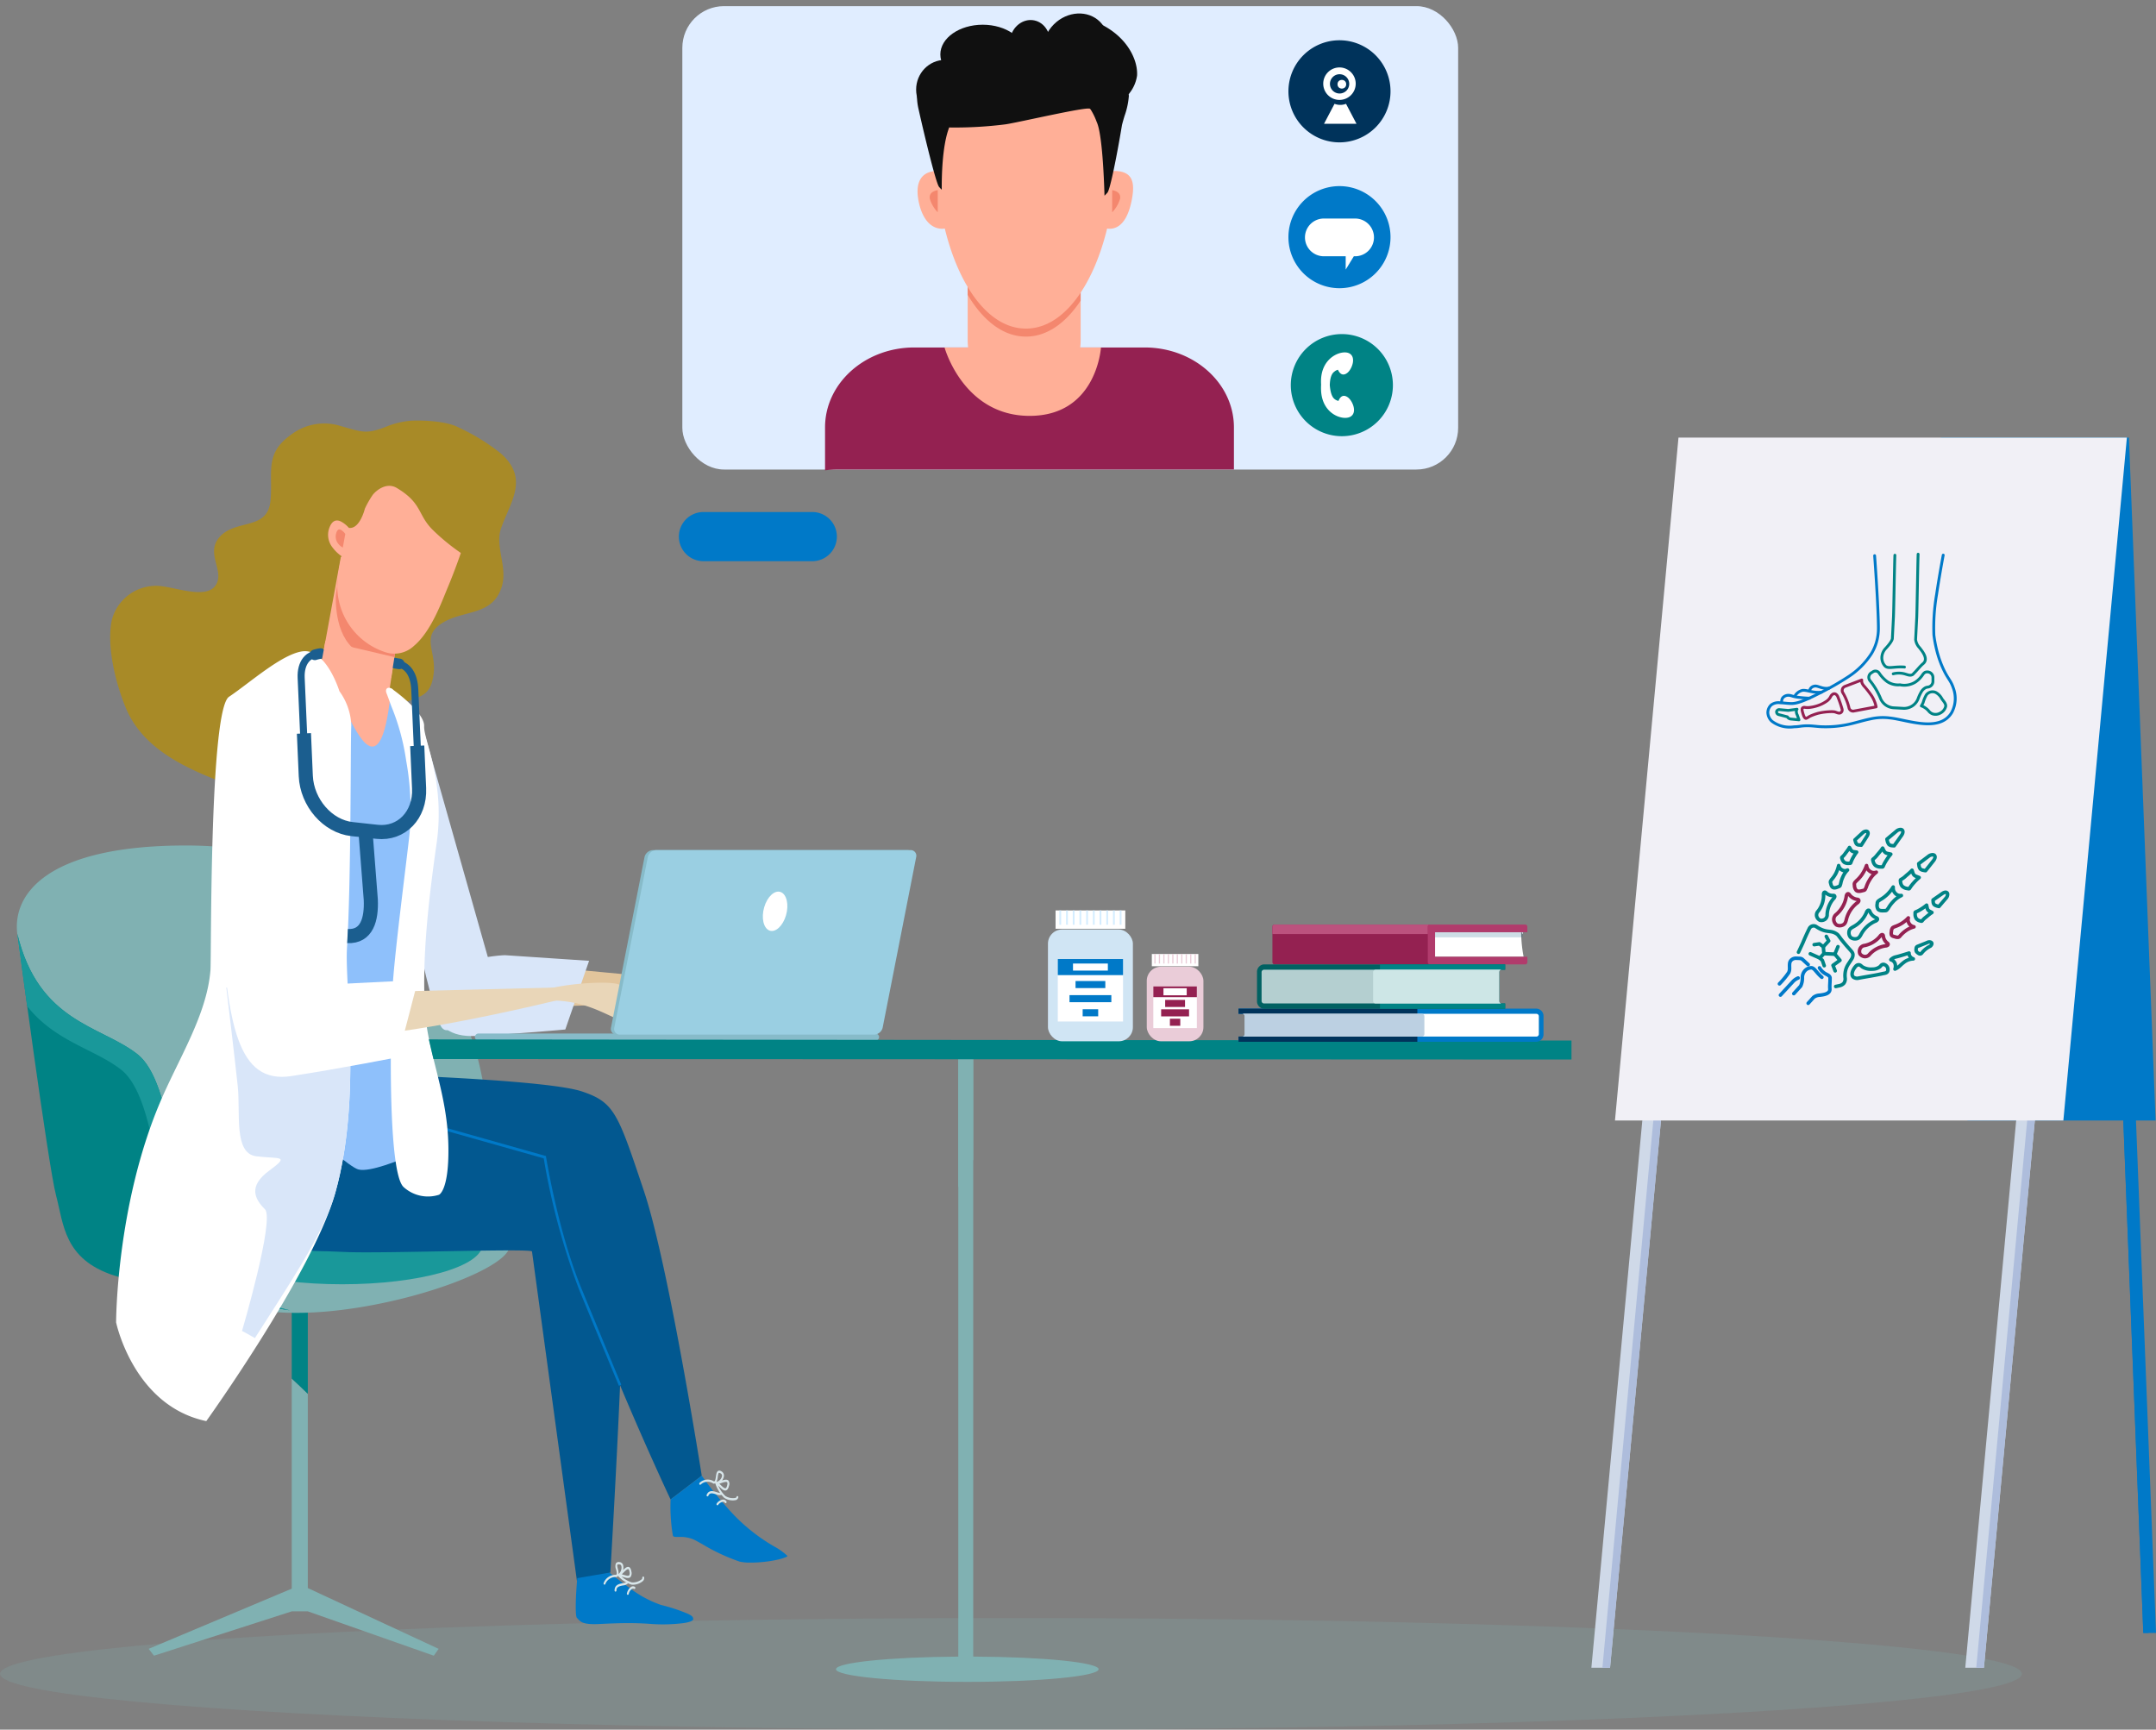 <svg xmlns="http://www.w3.org/2000/svg" width="305.487" height="245.071" viewBox="0 0 305.487 245.071"><rect x="0" y="0" width="305.487" height="245.071" fill="#808080" stroke="none"/><defs><style>.a,.b{fill:#80b1b2;}.a{opacity:0.198;}.c{fill:#008385;}.d{fill:#19989a;}.e{fill:#025890;}.f{fill:#0079c8;}.g{fill:#d8e6ea;}.h{fill:#a88a27;}.i{fill:#ffaf97;}.j{fill:#f4876e;}.k{fill:#e2c59c;}.l{fill:#d9e6f9;}.m{fill:#8ec0fb;}.n{fill:#fff;}.o{fill:#e9d6b8;}.aa,.ad,.ao,.ap,.aq,.ar,.as,.at,.p,.q,.r,.z{fill:none;}.p,.q,.r{stroke:#1b5e8f;}.aa,.ad,.p,.q,.r,.z{stroke-miterlimit:10;}.p{stroke-width:2px;}.ao,.ap,.aq,.ar,.as,.at,.r{stroke-linecap:round;}.r{stroke-width:1.5px;}.s{fill:#87bbc9;}.t{fill:#9acfe2;}.u{fill:#e0edff;}.v{fill:#942151;}.w{fill:#101010;}.x{fill:#00335b;}.y{fill:#d0e5f4;}.z{stroke:#fff;}.aa,.aq,.ar{stroke:#0079c8;}.ab{fill:#d4edff;}.ac{fill:#eaccd8;}.ad,.ap,.at{stroke:#942151;}.ae{fill:#bcd0e2;}.af{fill:#06597d;opacity:0.2;}.ag{fill:#b13b6c;}.ah{fill:#bc527e;}.ai{fill:#016162;}.aj{fill:#b4cfd0;}.ak{fill:#cde6e6;}.al{fill:#cfd9e8;}.am{fill:#aebddc;}.an{fill:#f1f0f6;}.ao,.as{stroke:#008385;}.ao,.ap,.aq,.ar,.as,.at{stroke-linejoin:round;}.ao,.ap,.aq{stroke-width:0.4px;}.ar,.as,.at{stroke-width:0.5px;}</style></defs><g transform="translate(-813.513 -3711)"><g transform="translate(502.716 3085.639)"><ellipse class="a" cx="143.243" cy="7.909" rx="143.243" ry="7.909" transform="translate(310.797 854.613)"/><g transform="translate(0 -9)"><g transform="translate(0 9)"><path class="b" d="M372.947,858.986l-18.536-8.614V822.855q-1.128-1.1-2.277-2.161v29.761l-20.271,8.531.752.969,19.519-6.282h2.277l17.851,6.282Z"/><path class="c" d="M352.134,805.5h2.277v17.351q-1.128-1.1-2.277-2.161Z"/><path class="b" d="M336.245,745.163c16.221-.179,23.612,5.348,27.734,12.494.947,1.643,3.132,5.333,3.132,5.333,2.152,4.759,4.543,2.448,8.164,5.615,4.649,4.067,4.649,20.334,7.341,27.242.9,2.312.759,3.8-.065,4.667a2.2,2.2,0,0,1,.47,1.441c-.451,4-22.306,11.1-35.275,9.068s-24.225-8.424-26.183-9.068-7.649-38.728-8.32-44.3S317.369,745.372,336.245,745.163Z"/><path class="d" d="M339.388,801.683c0,3.118,8.9,5.645,19.885,5.645s19.885-2.527,19.885-5.645-8.9-5.645-19.885-5.645S339.388,798.566,339.388,801.683Z"/><path class="c" d="M313.251,757.657s4.385,32.939,5.481,37.053,1.1,9.051,8.223,11.375,24.943,4.938,24.943,4.938-10.416-2.159-13.431-9.068-3.015-23.176-8.223-27.243S316.266,770.231,313.251,757.657Z"/><path class="d" d="M336.166,804.155c-3.015-6.909-3.015-23.176-8.222-27.243-3.746-2.925-9.335-3.961-13.3-8.99-.8-5.823-1.393-10.265-1.393-10.265,3.015,12.574,11.786,12.989,16.993,17.055s5.208,20.334,8.223,27.243,13.431,9.068,13.431,9.068-5.474-.8-11.566-1.915A12.545,12.545,0,0,1,336.166,804.155Z"/></g><g transform="translate(0 4)"><path class="e" d="M410.229,839.451s-4.7-29.913-8.181-40.3c-3.717-11.09-4.176-12.6-8.813-14.15s-26.044-2.294-26.044-2.294l-1.017-1.367-27.752,1.7s-.007,3.473,0,4.356h0a58.657,58.657,0,0,0,.788,8.739c.449,4.979,2.821,7.985,6.695,9.672a12.6,12.6,0,0,0,5.445,1.6c.6.037,1.495.077,2.618.122q1.5.105,3.112.122c.737.028,1.521.058,2.346.091,4.944.282,26.917-.548,26.751-.049l6.375,46.732,4.727-1.243s.842-14.092,1.378-26.537c3.8,9.063,7.154,16.18,7.154,16.18Z"/><path class="f" d="M343.182,793.1a5.068,5.068,0,0,0,2.635-.833,9.559,9.559,0,0,0,4.176-6.5.146.146,0,0,0-.117-.165.137.137,0,0,0-.145.132,9.228,9.228,0,0,1-4.04,6.267,4.125,4.125,0,0,1-4.332.306.124.124,0,0,0-.176.068.159.159,0,0,0,.059.2A3.9,3.9,0,0,0,343.182,793.1Z"/><path class="f" d="M414.884,845.122a50.776,50.776,0,0,1-4.655-5.671l-4.415,3.369a24.768,24.768,0,0,0,.318,5.08c.061.166.084.228.632.228l.34,0a4.586,4.586,0,0,1,2.361.556l.755.416a27.658,27.658,0,0,0,5.388,2.528,7.02,7.02,0,0,0,1.567.136c2.41,0,4.756-.537,5.217-.925a9,9,0,0,0-1.894-1.359A26.044,26.044,0,0,1,414.884,845.122Z"/><path class="f" d="M395.022,860.483c.2,0,.428,0,.671-.016,1.471-.071,2.8-.128,4.147-.128,1.146,0,2.211.041,3.353.129a23.543,23.543,0,0,0,4.387-.123c1.178-.154,1.436-.432,1.436-.526,0-.24,0-.468-.8-.822a24.746,24.746,0,0,0-3.762-1.233,15.812,15.812,0,0,1-4.572-2.5c-1.239-.879-2.3-1.74-2.714-2.077l-4.574.779c-.227,2.432-.317,5.169-.074,5.609l.106.11c.4.447.724.8,2.394.8Z"/><path class="f" d="M398.5,826.726c-.023-.055-2.332-5.579-5.648-13.638a98.869,98.869,0,0,1-5.013-18.6l-30.373-8.576.085-.391,30.6,8.639.02.128c.017.1,1.7,10.592,5.007,18.626,3.315,8.057,5.624,13.58,5.647,13.635Z"/><path class="g" d="M400.429,854.9a.882.882,0,0,1-.147-.01,4.323,4.323,0,0,1-1.926-1.243.484.484,0,0,1-.182.159.115.115,0,0,1-.048.013,1.531,1.531,0,0,0-1.557.982.122.122,0,0,1-.177.075.179.179,0,0,1-.062-.216,1.8,1.8,0,0,1,1.76-1.163c.141-.091.113-.3,0-.748a1.171,1.171,0,0,1-.024-.878.506.506,0,0,1,.52-.18.6.6,0,0,1,.527.563,1.493,1.493,0,0,1-.025.566c.29-.288.582-.531.841-.418.169.074.278.281.332.633a.919.919,0,0,1-.12.759c-.232.265-.652.136-1.058.011-.072-.021-.145-.044-.215-.063a3.957,3.957,0,0,0,1.452.828,2.038,2.038,0,0,0,1.414-.45.257.257,0,0,0,.072-.2.159.159,0,0,1,.115-.181.14.14,0,0,1,.149.139.626.626,0,0,1-.148.473A2.219,2.219,0,0,1,400.429,854.9Zm-1.526-1.479c.078.021.159.046.242.071.305.094.686.21.811.067a.68.68,0,0,0,.04-.465c-.034-.22-.091-.357-.16-.388-.158-.069-.488.266-.729.511C399.036,853.293,398.968,853.362,398.9,853.424Zm-.429-1.412c-.144,0-.189.042-.2.063-.058.088.013.36.07.579a2.252,2.252,0,0,1,.106.718l.007,0,.011-.007a1.192,1.192,0,0,0,.385-1.041c-.033-.19-.127-.29-.288-.306C398.529,852.013,398.5,852.012,398.474,852.012Z"/><path class="g" d="M398.008,855.879h0a.15.15,0,0,1-.132-.162c0-.814.659-.939,1.137-1.03.244-.047.5-.1.578-.211a.118.118,0,0,1,.188-.017.188.188,0,0,1,.014.228,1.116,1.116,0,0,1-.738.319c-.55.105-.911.211-.913.713A.148.148,0,0,1,398.008,855.879Z"/><path class="g" d="M399.753,856.334l-.019,0a.159.159,0,0,1-.112-.183,1.5,1.5,0,0,1,.572-.929.5.5,0,0,1,.553-.026.179.179,0,0,1,.061.216.123.123,0,0,1-.178.074.279.279,0,0,0-.312.022,1.179,1.179,0,0,0-.433.689A.145.145,0,0,1,399.753,856.334Z"/><path class="g" d="M413.543,842.666a1.121,1.121,0,0,1-.13-.08,5.083,5.083,0,0,1-1.273-2.06.432.432,0,0,1-.225.055.1.1,0,0,1-.047-.012,1.4,1.4,0,0,0-1.777.132.119.119,0,0,1-.189-.019.183.183,0,0,1,.025-.225,1.655,1.655,0,0,1,2.029-.2c.161-.014.215-.218.278-.678.046-.332.093-.675.308-.8.141-.085.317-.057.537.09a.684.684,0,0,1,.266.765,1.361,1.361,0,0,1-.236.5c.371-.119.726-.2.917.031a.824.824,0,0,1,.063.734c-.085.349-.213.555-.394.628-.308.127-.64-.194-.961-.5-.057-.055-.114-.11-.17-.162a4.662,4.662,0,0,0,1,1.454,2.009,2.009,0,0,0,1.448.281.224.224,0,0,0,.141-.148.14.14,0,0,1,.172-.108.158.158,0,0,1,.082.2.546.546,0,0,1-.311.356A2.149,2.149,0,0,1,413.543,842.666Zm-.824-2.079c.063.057.127.119.192.182.241.233.541.523.708.455.105-.043.173-.242.211-.4.052-.215.052-.367,0-.429-.116-.139-.541,0-.851.108C412.888,840.533,412.8,840.563,412.719,840.587Zm.143-1.485c-.13-.07-.187-.053-.207-.041-.086.051-.124.332-.155.557a2.2,2.2,0,0,1-.174.7l.007,0,.013,0a1.035,1.035,0,0,0,.739-.754.356.356,0,0,0-.146-.416C412.911,839.13,412.885,839.115,412.862,839.1Z"/><path class="g" d="M410.987,842.372h0a.167.167,0,0,1-.059-.211c.309-.734.948-.529,1.415-.379.238.077.484.156.6.091a.122.122,0,0,1,.176.076.179.179,0,0,1-.073.212,1.052,1.052,0,0,1-.787-.07c-.537-.172-.9-.252-1.093.2A.132.132,0,0,1,410.987,842.372Z"/><path class="g" d="M412.394,843.631l-.016-.01a.175.175,0,0,1-.033-.221,1.28,1.28,0,0,1,.866-.561.528.528,0,0,1,.51.245.183.183,0,0,1-.026.225.12.12,0,0,1-.189-.02.293.293,0,0,0-.29-.132,1.012,1.012,0,0,0-.651.413A.127.127,0,0,1,412.394,843.631Z"/><path class="h" d="M350.752,693.05a8.3,8.3,0,0,1,1.21-1.037,7.736,7.736,0,0,1,7.067-1.3c3.164.889,3.7,1.259,6.907-.062a12.633,12.633,0,0,1,3.068-.681c1.906-.09,5.166.08,6.8.971a28.88,28.88,0,0,1,5.956,3.667c4.072,3.588,1.324,6.888.031,10.615-.893,2.574.942,5.44.117,8.214-1.249,4.2-5.341,3.312-8.349,5.137-3.192,1.937-.964,3.92-1.309,7.144-.384,3.6-2.236,3.244-4.7,4.465-4.6,2.281-2.164,9.9-6.885,12.693-5.906,3.494-12.9.458-18.859-1.873-5.32-2.081-10.959-4.837-13.229-10.453-1.481-3.663-2.676-8.683-1.943-12.314a6.468,6.468,0,0,1,5.952-4.86c2.409-.205,7.563,2.281,8.895-.3,1.028-1.99-1.569-4.361.421-6.617,2.308-2.617,6.815-.869,7.222-5.164C349.448,697.89,348.52,695.4,350.752,693.05Z"/><path class="i" d="M356.278,724.611l2.827-15.4,8.46,8.522-1.545,10.145,3.246,4.3s-1.64,8.205-9.1,6.431-9.518-14.648-9.518-14.648Z"/><path class="j" d="M366.622,723.921s-2.147.873-5.364-1.367-2.87-7.806-2.87-7.806l.292-2.239,8.885,5.22Z"/><path class="i" d="M359.043,704.222a3.916,3.916,0,0,1,1.187.933c1.558.221,2.269-2.728,2.269-2.728a13.465,13.465,0,0,1,1.093-1.923c.483-.637,1.965-1.874,3.422-1.006,3.6,2.145,2.938,3.748,5.033,5.878a29.646,29.646,0,0,0,4.048,3.333s-.813,2.416-1.923,5.049c-.758,1.8-2.27,6.044-4.689,8.089a4.061,4.061,0,0,1-3.964.962,9.867,9.867,0,0,1-6.933-9.324,21.67,21.67,0,0,1,.62-4.307,5.56,5.56,0,0,1-1.322-1.284,2.861,2.861,0,0,1-.359-2.9C357.909,704.088,358.468,703.971,359.043,704.222Z"/><path class="j" d="M359.721,706.019l-.353,1.927a2.108,2.108,0,0,1-.746-.685,1.613,1.613,0,0,1-.2-1.3c.148-.611.428-.658.691-.526A2.091,2.091,0,0,1,359.721,706.019Z"/><g transform="translate(327.249 694.324)"><g transform="translate(37.178 35.143)"><g transform="translate(7.713 36.234)"><g transform="translate(4.947 1.867)"><path class="k" d="M3435.05,708s.064,2.388,11.659,2.4,28.615-2.842,28.615-2.842l-26.745-2.526S3438.31,704.559,3435.05,708Z" transform="translate(-3435.05 -705.015)"/><path class="k" d="M3501.858,710.545c5.511.175,7.79,3.012,9.949,3.937a38.622,38.622,0,0,1,4.3,2.281c-1.154-2.4-2.931-2.522-3.8-3.312s-.647-.4,1.319-.485c1.118-.047,3.019,1.98,4.4,3.116a4.474,4.474,0,0,0,1.957,1.081,24.426,24.426,0,0,0-3.135-3.692,28.223,28.223,0,0,0-5.434-3.978c-1.165-.5-4.847-.742-7.483-.478C3500.955,709.317,3497.888,710.419,3501.858,710.545Z" transform="translate(-3470.706 -707.152)"/><path class="k" d="M3524.693,710.425s4.186,1.206,4.908,1.787c.5.4,2.587,2.735,2.587,2.735a5.51,5.51,0,0,1-2.454-1.19A47.791,47.791,0,0,0,3524.693,710.425Z" transform="translate(-3484.285 -707.986)"/></g><path class="l" d="M3434.268,700.872s-10.69.3-10.174,6.655c.291,3.609,2.685,4.939,5.915,4.792,6.008-.281,12.823-.919,12.823-.919l3.37-9.73Z" transform="translate(-3424.076 -700.872)"/></g><path class="l" d="M3422.607,657.522,3413.28,624.6s.492-.81-2.076,0c-3.706,1.163-.51,5.518-.27,7.845.491,4.742-3.4,2.375-.414,13.866,1.84,7.086,3.362,15.229,5.018,19.9,1.141,3.222,3.429-1.257,6.7-2.417C3428.334,661.625,3422.607,657.522,3422.607,657.522Z" transform="translate(-3406.964 -620.489)"/></g><path class="m" d="M3388.041,683.821s4.419,4,5.662,4.356c1.661.475,6.317-1.537,6.317-1.537s-1.285-20.746-.807-28.966,2.41-10.6,2.189-13.14c-.357-4.059,2.938-6.13,1.965-9.226s-4.943-15.789-5.11-14.245c-1.435,13.151-4.954,4.582-5.961,2.994C3391.743,623.184,3388.041,683.821,3388.041,683.821Z" transform="translate(-3359.393 -586.445)"/><path class="n" d="M3408.65,615.744s4.417,3.145,4.337,5.123,3.021,7.832,1.764,16.627c-1.435,10.044-1.969,16.786-1.673,23.192s3.247,11.959,3.346,19.847c.08,6.178-1.335,6.728-1.335,6.728a5.126,5.126,0,0,1-5.018-1.1c-2.292-2.111-1.885-23.257-1.538-28.58s2.007-17.858,2.391-21.519a38.787,38.787,0,0,0-.478-10.281,32.3,32.3,0,0,0-2.085-7.685c-.115-.285-.574-1.589-.669-1.811C3407.278,615.322,3408.172,615.207,3408.65,615.744Z" transform="translate(-3369.342 -581.937)"/><path class="n" d="M3337.263,714.4s15.063-21.011,18.251-32.245c3.807-13.412,1.349-29.362,1.685-34.78.617-9.959.479-29.171.612-31.563a8.79,8.79,0,0,0-1.688-4.838s-1.86-6.091-5.231-5.642c-2.965.4-7.537,4.522-10.407,6.435-2.8,1.87-2.489,36.967-2.63,38.734-.506,6.376-4.539,12.566-7.17,18.8-6.2,14.685-6.2,31.111-6.2,31.111S3326.933,712.231,3337.263,714.4Z" transform="translate(-3324.486 -577.007)"/><g transform="translate(22.879 75.279)"><path class="o" d="M3375.242,716.357s.365,2.563,14.108,1.049,33.591-6.836,33.591-6.836l-32.009.8S3378.7,712.212,3375.242,716.357Z" transform="translate(-3375.242 -710.1)"/><path class="o" d="M3454.5,712.112c6.557-.539,9.593,2.217,12.261,2.931a47.42,47.42,0,0,1,5.365,1.891c-1.651-2.43-3.774-2.329-4.9-3.07s-.814-.345,1.506-.7c1.32-.2,3.812,1.737,5.584,2.777a5.575,5.575,0,0,0,2.449.909,26.978,26.978,0,0,0-4.154-3.566,33.754,33.754,0,0,0-6.915-3.572c-1.438-.382-5.833-.161-8.925.475C3453.284,710.908,3449.78,712.5,3454.5,712.112Z" transform="translate(-3417.518 -709.528)"/><path class="o" d="M3481.384,710.27s5.1.748,6.028,1.279c.645.367,3.391,2.606,3.391,2.606a6.883,6.883,0,0,1-3.048-.959A57.971,57.971,0,0,0,3481.384,710.27Z" transform="translate(-3433.539 -709.936)"/></g><path class="l" d="M3376.623,717.274l-17.5-6.272s1.217,10.14,1.623,13.993-.609,9.532,2.636,9.936,4.868-.2,1.825,2.03-2.028,4.056-.608,5.475-3.245,17.237-3.245,17.237.462.235,1.825,1.015c4.322-6.834,9.682-14.586,11.357-20.483C3376.7,732.581,3376.844,724.137,3376.623,717.274Z" transform="translate(-3343.511 -635.059)"/><path class="n" d="M3370.448,659.814l-1.527-32.481s-1.752-6.806-4.3-8.368c-3.028-1.853-7.189,1.583-7.189,1.583s-2.132,5.072-.7,29.022c.957,16.019,2.434,24.313,10.029,23.143,7.088-1.092,15.094-2.678,15.094-2.678l2.842-10.927Z" transform="translate(-3341.923 -584.208)"/><g transform="matrix(0.978, 0.208, -0.208, 0.978, 22.251, 26.089)"><g transform="translate(0 0)"><g transform="translate(4.998 0)"><path class="p" d="M1635.224,738.818l1.511,5.841c.949,3.663,4.515,6.348,7.966,6l3.572-.361c3.451-.35,5.48-3.6,4.532-7.264l-1.512-5.84" transform="translate(-1633.07 -726.159)"/><path class="q" d="M1637.6,696.52c1.912-.193,3.027,1.091,3.552,3.121l3.329,12.859" transform="translate(-1624.919 -696.3)"/><path class="r" d="M1659.877,696.326a6.641,6.641,0,0,0,.8-.027" transform="translate(-1647.363 -696.093)"/><g transform="translate(0 1.004)"><path class="q" d="M1698.656,700.144c-1.914.194-2.643,1.875-2.118,3.9l3.329,12.86" transform="translate(-1696.409 -700.022)"/><path class="r" d="M1700.179,700.117a4.538,4.538,0,0,0-.746.343" transform="translate(-1698.083 -700.022)"/></g></g><path class="p" d="M1660.956,800.679c2.732-.444,2.842-3.061,2.149-5.735l-2.873-9.733" transform="translate(-1641.787 -761.22)"/></g></g></g></g><g transform="translate(0 9)"><path class="s" d="M397.373,770.955a.805.805,0,0,0,.817,1h36a1.286,1.286,0,0,0,1.21-1l4.746-24.145a.8.8,0,0,0-.817-1h-36a1.288,1.288,0,0,0-1.211,1Z"/><path class="s" d="M378.085,772.3a.511.511,0,0,0,.521.5h56.232a.51.51,0,0,0,.521-.5h0a.51.51,0,0,0-.521-.5H378.606a.51.51,0,0,0-.521.5Z"/><path class="t" d="M397.839,770.955a.8.8,0,0,0,.816,1h36a1.288,1.288,0,0,0,1.211-1l4.745-24.145a.8.8,0,0,0-.817-1h-36a1.288,1.288,0,0,0-1.211,1Z"/><path class="n" d="M419.077,753.908c-.439,1.5-.1,2.98.749,3.3s1.9-.648,2.341-2.153.1-2.98-.749-3.3S419.517,752.4,419.077,753.908Z"/></g></g><path class="b" d="M448.694,860.083V775.205H446.58v84.88c-9.682.064-17.333.839-17.333,1.788,0,.989,8.331,1.791,18.608,1.791s18.607-.8,18.607-1.791C466.462,860.91,458.581,860.125,448.694,860.083Z"/><path class="b" d="M448.694,789.68l-2.114,3.911V775.205h2.114Z"/><path class="c" d="M11.027-.163,172.934,0V2.688l-161.25-.07Z" transform="translate(360.529 772.796)"/><rect class="u" width="109.927" height="65.659" rx="5.911" transform="translate(407.478 626.229)"/><path class="f" d="M427.374,701.393a3.484,3.484,0,0,1-3.484,3.484H408.471a3.484,3.484,0,0,1-3.484-3.484h0a3.484,3.484,0,0,1,3.484-3.484H423.89a3.484,3.484,0,0,1,3.484,3.484Z" transform="translate(2)"/><path class="v" d="M429.434,691.884h56.2v-5.961c0-6.257-5.659-11.329-12.639-11.329H440.339c-6.981,0-12.64,5.072-12.64,11.329V692A14.156,14.156,0,0,1,429.434,691.884Z"/><path class="i" d="M463.856,674.594a8.653,8.653,0,0,0,.06-.972V664.93a8.008,8.008,0,1,0-16.006,0v8.692a8.661,8.661,0,0,0,.059.972h-3.337s2.65,9.691,12.051,9.691c9.523,0,10.112-9.691,10.112-9.691Z"/><path class="j" d="M447.91,667.139c2.168,3.629,5.007,5.914,8.258,5.914,3,0,5.652-1.942,7.748-5.094v-3.516a8,8,0,0,0-16.006,0Z"/><path class="i" d="M468.818,649.584c-.113,0-.222.018-.334.023-.286-8.121-5.385-15.132-12.316-15.187-6.93.056-12.03,7.067-12.316,15.187-.112-.005-.22-.027-.334-.023-2.259.08-2.971,1.673-2.63,3.9s1.417,4.313,3.478,4.293a2.748,2.748,0,0,0,.3-.037c1.973,8.108,6.19,14.178,11.5,14.179s9.525-6.071,11.5-14.178c.1.01.2.035.3.036,2.062.02,2.941-2.378,3.283-4.608S471.077,649.663,468.818,649.584Z"/><path class="j" d="M443.665,652.3v3.136a4.582,4.582,0,0,1-1.125-1.937C442.465,652.964,442.7,652.478,443.665,652.3Z"/><path class="j" d="M468.383,652.3v3.136a4.582,4.582,0,0,0,1.125-1.937C469.582,652.964,469.343,652.478,468.383,652.3Z"/><path class="w" d="M471.908,636.077c.141-2.237-1.411-5.472-5.15-7.292a7.331,7.331,0,0,0-3.154-.836,3.551,3.551,0,0,0-1.985.531,2.014,2.014,0,0,1,.185,1.8c-.3.582-1,.877-2.083.877-.628,0-1.305-.029-2.023-.059-.8-.035-1.648-.072-2.539-.072a19.056,19.056,0,0,0-6.758,1.1c-4.948,1.856-8.639,3.678-7.444,8.742.94,4.208,2.456,10.384,2.887,10.96a5.187,5.187,0,0,0,.391.413c-.015-1.852.063-5.958.94-8.506l.107-.311.809.006a57.078,57.078,0,0,0,7.139-.447c.553-.072,2.2-.419,4.1-.822,3.167-.667,6.758-1.423,7.674-1.423h.177l.141.12a9.13,9.13,0,0,1,.863,1.766c.785,1.646,1.04,8,1.111,10.463a5.758,5.758,0,0,0,.434-.455c.375-.5,1.332-5.243,2.039-9.535.084-.362.214-.8.356-1.279a10.863,10.863,0,0,0,.624-2.9l-.031-.181.1-.153A5.25,5.25,0,0,0,471.908,636.077Z"/><ellipse class="w" cx="4.101" cy="4.212" rx="4.101" ry="4.212" transform="translate(440.605 633.845)"/><ellipse class="w" cx="6.003" cy="4.212" rx="6.003" ry="4.212" transform="translate(444.036 628.864)"/><ellipse class="w" cx="4.883" cy="4.373" rx="4.883" ry="4.373" transform="translate(456.664 632.267) rotate(-45)"/><ellipse class="w" cx="3.179" cy="2.846" rx="3.179" ry="2.846" transform="translate(453.319 633.953) rotate(-79.16)"/><path class="f" d="M507.822,658.965a7.233,7.233,0,1,1-7.233-7.234A7.233,7.233,0,0,1,507.822,658.965Z"/><path class="n" d="M502.752,656.325h-4.326a2.674,2.674,0,1,0,0,5.347h3.044v1.887l1.154-1.887h.128a2.674,2.674,0,1,0,0-5.347Z"/><path class="c" d="M508.16,679.93a7.234,7.234,0,1,1-7.234-7.233A7.234,7.234,0,0,1,508.16,679.93Z"/><path class="n" d="M501.8,681.68c-.964-.727-1.346.486-1.346.486a1.282,1.282,0,0,1-.53-.241c-.128-.1-.58-.4-.708-1.995.043-1.5.514-1.807.677-1.936a1.278,1.278,0,0,1,.484-.244s.435,1.189,1.366.408c.623-.523,1.262-2.214.22-2.738s-3.97.52-3.991,3.928c0,.177.005.346.015.51a7.468,7.468,0,0,0-.005.85c.17,3.4,3.139,4.277,4.157,3.694S502.447,682.166,501.8,681.68Z"/><path class="x" d="M507.822,638.3a7.233,7.233,0,1,1-7.233-7.233A7.233,7.233,0,0,1,507.822,638.3Z"/><path class="n" d="M500.706,640.224a2.3,2.3,0,0,1-.818-.152L498.4,642.9h4.6l-1.483-2.828A2.286,2.286,0,0,1,500.706,640.224Z"/><path class="n" d="M500.589,634.917a2.3,2.3,0,1,0,2.3,2.3A2.3,2.3,0,0,0,500.589,634.917Zm.016,3.692a1.365,1.365,0,1,1,1.365-1.364A1.364,1.364,0,0,1,500.605,638.609Z"/><circle class="n" cx="0.615" cy="0.615" r="0.615" transform="translate(500.311 636.683)"/></g><path class="i" d="M356.42,723.806l.483-2.634,9.784,2.295-.477,2.958Z" transform="translate(502.716 3080.639)"/><g transform="translate(88 104)"><g transform="translate(874 3736)"><rect class="y" width="12.034" height="15.835" rx="2" transform="translate(0 2.703)"/><rect class="n" width="9.247" height="8.854" transform="translate(1.393 6.883)"/><rect class="f" width="9.247" height="2.28" transform="translate(1.393 6.883)"/><line class="z" x2="4.94" transform="translate(3.547 8.023)"/><line class="aa" x2="4.219" transform="translate(3.908 10.5)"/><line class="aa" x2="5.925" transform="translate(3.055 12.5)"/><line class="aa" x2="2.2" transform="translate(4.917 14.5)"/><path class="n" d="M1890.544,820.971h-9.881v-2.6h9.881Z" transform="translate(-1879.586 -818.374)"/><g transform="translate(1.615 0)"><rect class="ab" width="0.253" height="2.027"/><g transform="translate(0.95)"><rect class="ab" width="0.253" height="2.027"/></g><g transform="translate(1.9)"><rect class="ab" width="0.253" height="2.027"/></g><g transform="translate(2.85)"><rect class="ab" width="0.253" height="2.027"/></g><g transform="translate(3.8)"><rect class="ab" width="0.253" height="2.027"/></g><g transform="translate(4.75)"><rect class="ab" width="0.253" height="2.027"/></g><g transform="translate(5.7)"><rect class="ab" width="0.253" height="2.027"/></g><g transform="translate(6.651)"><rect class="ab" width="0.253" height="2.027"/></g><g transform="translate(7.601)"><rect class="ab" width="0.253" height="2.027"/></g><g transform="translate(8.551)"><rect class="ab" width="0.253" height="2.027"/></g></g></g></g><g transform="translate(102 110.172)"><g transform="translate(874 3736)"><rect class="ac" width="8.027" height="10.562" rx="2" transform="translate(0 1.803)"/><rect class="n" width="6.168" height="5.906" transform="translate(0.929 4.591)"/><rect class="v" width="6.168" height="1.521" transform="translate(0.929 4.591)"/><line class="z" x2="3.295" transform="translate(2.366 5.352)"/><line class="ad" x2="2.814" transform="translate(2.607 7.004)"/><line class="ad" x2="3.952" transform="translate(2.038 8.338)"/><line class="ad" x2="1.467" transform="translate(3.28 9.672)"/><path class="n" d="M1887.254,820.106h-6.591v-1.732h6.591Z" transform="translate(-1879.945 -818.374)"/><g transform="translate(1.077 0)"><rect class="ac" width="0.169" height="1.352"/><g transform="translate(0.634)"><rect class="ac" width="0.169" height="1.352"/></g><g transform="translate(1.267)"><rect class="ac" width="0.169" height="1.352"/></g><g transform="translate(1.901)"><rect class="ac" width="0.169" height="1.352"/></g><g transform="translate(2.535)"><rect class="ac" width="0.169" height="1.352"/></g><g transform="translate(3.169)"><rect class="ac" width="0.169" height="1.352"/></g><g transform="translate(3.802)"><rect class="ac" width="0.169" height="1.352"/></g><g transform="translate(4.436)"><rect class="ac" width="0.169" height="1.352"/></g><g transform="translate(5.07)"><rect class="ac" width="0.169" height="1.352"/></g><g transform="translate(5.704)"><rect class="ac" width="0.169" height="1.352"/></g></g></g></g><g transform="translate(-433.876 2999.674)"><g transform="translate(1422.876 854.234)"><path class="f" d="M1422.876,871.276h.551a.353.353,0,0,0,.331-.37v-2.484a.352.352,0,0,0-.331-.37h-.551v-.739H1465.1a1.055,1.055,0,0,1,.992,1.109v2.484a1.054,1.054,0,0,1-.992,1.107h-42.224Z" transform="translate(-1422.876 -867.313)"/><path class="x" d="M1422.876,871.276h.551a.353.353,0,0,0,.331-.37v-2.484a.352.352,0,0,0-.331-.37h-.551v-.739h25.341v4.7h-25.341Z" transform="translate(-1422.876 -867.313)"/><path class="n" d="M1424.364,871.717v-2.484a.352.352,0,0,0-.331-.37h41.672a.352.352,0,0,1,.33.37v2.484a.353.353,0,0,1-.33.37h-41.672A.353.353,0,0,0,1424.364,871.717Z" transform="translate(-1423.481 -868.124)"/><path class="ae" d="M1424.364,871.717v-2.484a.352.352,0,0,0-.331-.37h25.452a.352.352,0,0,1,.331.37v2.484a.353.353,0,0,1-.331.37h-25.452A.353.353,0,0,0,1424.364,871.717Z" transform="translate(-1423.481 -868.124)"/></g><g transform="translate(1427.679 842.326)"><path class="n" d="M1477.726,844.054c-.178,1.033-.274-1.319-.274-.181a19.036,19.036,0,0,0,.347,3.656H1450.63v-3.475Z" transform="translate(-1442.206 -842.969)"/><path class="af" d="M1480.451,844.6c-.041.238-.077.479-.109.724h-24.505V844.6Z" transform="translate(-1444.931 -843.518)"/><path class="ag" d="M1448.013,842.326h28.474a.31.31,0,0,1,.31.31v.775h-13.075v3.475H1476.8v.775a.311.311,0,0,1-.31.311h-28.474a.31.31,0,0,1-.31-.311v-5.026A.31.31,0,0,1,1448.013,842.326Z" transform="translate(-1440.674 -842.326)"/><path class="v" d="M1433.265,842.326h22.016a.31.31,0,0,0-.31.31v5.026a.31.31,0,0,0,.31.311h-22.016a.31.31,0,0,1-.31-.311v-5.026A.31.31,0,0,1,1433.265,842.326Z" transform="translate(-1432.955 -842.326)"/><path class="ah" d="M1433.265,842.326h22.016a.31.31,0,0,0-.31.31v1.034h-22.015v-1.034A.31.31,0,0,1,1433.265,842.326Z" transform="translate(-1432.955 -842.326)"/></g><g transform="translate(1425.499 847.971)"><path class="ai" d="M1463.541,859.7H1463a.353.353,0,0,1-.322-.378V855.3a.354.354,0,0,1,.322-.378h.539v-.754h-34.194a1.06,1.06,0,0,0-.967,1.132v4.025a1.06,1.06,0,0,0,.967,1.133h34.194Z" transform="translate(-1428.38 -854.17)"/><path class="c" d="M1482.672,859.7h-.539a.353.353,0,0,1-.322-.378V855.3a.354.354,0,0,1,.322-.378h.539v-.754H1464.93v6.29h17.742Z" transform="translate(-1447.511 -854.17)"/><path class="aj" d="M1463.39,860.156v-4.025a.354.354,0,0,1,.322-.378h-33.655a.354.354,0,0,0-.322.378v4.025a.353.353,0,0,0,.322.377h33.655A.353.353,0,0,1,1463.39,860.156Z" transform="translate(-1429.089 -854.999)"/><path class="ak" d="M1480.75,860.156v-4.025a.354.354,0,0,1,.322-.378h-17.849a.354.354,0,0,0-.322.378v4.025a.353.353,0,0,0,.322.377h17.849A.353.353,0,0,1,1480.75,860.156Z" transform="translate(-1446.449 -854.999)"/></g></g><g transform="translate(-520.62 3109.837)"><g transform="translate(1631.884 675.883)"><path class="f" d="M1708.736,693.893l1.62-4.482,6.115,156.649h-1.8Z" transform="translate(-1708.736 -689.411)"/><path class="f" d="M1715.412,848.874h-.736l-5.94-152.167.664-1.836Z" transform="translate(-1708.736 -692.225)"/></g><path class="f" d="M1665.564,759.927h26.654l-3.778-96.764h-26.654Z" transform="translate(-52.655)"/><g transform="translate(1559.62 740.702)"><path class="al" d="M1571.011,825.932l-2.387-2.769-9.005,96.764h2.645Z" transform="translate(-1559.62 -823.163)"/><path class="am" d="M1562.841,921.665h1.084l8.747-94-.978-1.135Z" transform="translate(-1561.28 -824.901)"/></g><g transform="translate(1612.592 740.702)"><path class="al" d="M1680.317,825.932l-2.387-2.769-9,96.764h2.644Z" transform="translate(-1668.926 -823.163)"/><path class="am" d="M1672.146,921.665h1.084l8.747-94-.979-1.135Z" transform="translate(-1670.586 -824.901)"/></g><path class="an" d="M1630.048,759.927h-63.534l9-96.764h63.534Z" transform="translate(-3.553)"/></g><g transform="translate(1064 3789.521)"><g transform="translate(1.235 0)"><g transform="translate(14.919)"><path class="ao" d="M368.535,250.5c-.046.9-.156,7.83-.2,8.731-.04.778-.108,2.132-.155,3.055-.019.369-.607,1.054-.949,1.423a1.949,1.949,0,0,0-.54,1.223,1.706,1.706,0,0,0,.484,1.3c.466.376,1.142.054,2.457.1.09,0,.177.009.261.017" transform="translate(-366.687 -250.353)"/><path class="ao" d="M378.2,266.412a3.194,3.194,0,0,1,1.5-.023c.472.112.839.329,1.211.149.1-.049.1-.08.386-.369.387-.4.728-.852,1.155-1.212.82-.693-.248-1.866-.512-2.235a2.037,2.037,0,0,1-.565-1.163c.047-.923.116-2.277.156-3.055.046-.9.156-8.142.2-9.043" transform="translate(-376.59 -249.459)"/></g><path class="ao" d="M362.532,368.948v.48a.818.818,0,0,1-.681.832,1.268,1.268,0,0,0-.352.082,1.517,1.517,0,0,0-.587.548,5.642,5.642,0,0,0-.46.96,2.126,2.126,0,0,1-2.082,1.427l-1.442-.079a2.147,2.147,0,0,1-1.847-1.383,10,10,0,0,0-1.475-2.464.748.748,0,0,1,.165-1.088l.277-.175a.629.629,0,0,1,.869.2,4.823,4.823,0,0,0,1.137,1.205,2.783,2.783,0,0,0,1.809.449,2.983,2.983,0,0,0,2.188-.389,3.737,3.737,0,0,0,1.043-1.07,1.025,1.025,0,0,1,.33-.316.85.85,0,0,1,.266-.053A.8.8,0,0,1,362.532,368.948Z" transform="translate(-340.372 -351.433)"/><path class="ap" d="M331.268,380.877l-3.23.607a.608.608,0,0,1-.6-.393,7.752,7.752,0,0,0-.937-2.3.693.693,0,0,1,.006-.482.619.619,0,0,1,.348-.333l2.373-.907a.966.966,0,0,0,.037.412,1.769,1.769,0,0,0,.38.551,14.436,14.436,0,0,1,.991,1.283A4.489,4.489,0,0,1,331.268,380.877Z" transform="translate(-317.157 -359.243)"/><path class="ap" d="M291.118,393.763a.45.45,0,0,0,.3-.551,17.029,17.029,0,0,0-.632-1.828c-.149-.269-.3-.329-.37-.348a.443.443,0,0,0-.243.011.791.791,0,0,0-.367.368,1.762,1.762,0,0,1-.511.617,5.037,5.037,0,0,1-1.521.738,5.246,5.246,0,0,1-1.084.209,2.534,2.534,0,0,1-.548-.023.389.389,0,0,0-.317.068c-.152.141-.056.467.032.765.076.257.209.706.437.722.021,0,.05,0,.22-.088s.257-.17.408-.236a7.965,7.965,0,0,1,1.1-.394,8.825,8.825,0,0,1,1.727-.227,3.975,3.975,0,0,1,.511.012c.282.029.559.241.847.187Z" transform="translate(-282.13 -371.25)"/><path class="ao" d="M410.213,391.162a1.429,1.429,0,0,1-.537.794,1.517,1.517,0,0,1-.258.158,1.338,1.338,0,0,1-1.048.1,1.263,1.263,0,0,1-.543-.388,2.442,2.442,0,0,0-1.061-.747,3.278,3.278,0,0,0,.252-.473,4.909,4.909,0,0,1,.464-1.1,1.1,1.1,0,0,1,1.321-.332,2.113,2.113,0,0,1,.865.888C409.879,390.386,410.28,390.748,410.213,391.162Z" transform="translate(-386.249 -369.581)"/><path class="ao" d="M263.054,408.245c-.077-.24-.169-.476-.253-.714a1.034,1.034,0,0,1-.107-.638.463.463,0,0,1,.083-.15l-1.243.168-1.228-.113a.38.38,0,0,0-.42.256.394.394,0,0,0,.318.454l1.2.31a.657.657,0,0,0,.508.316Z" transform="translate(-259.877 -384.773)"/></g><g transform="translate(0 0.145)"><path class="aq" d="M264.791,393.625c.07-.184,0-.431.247-.708a1.056,1.056,0,0,1,.911-.287c.329.043.451.169,1.161.261a16.533,16.533,0,0,0,1.648.135" transform="translate(-262.87 -372.768)"/><path class="aq" d="M266.17,250.565c.37,5.063.535,8.843.535,10.224a7.058,7.058,0,0,1-.283,2.075,6.876,6.876,0,0,1-.653,1.5,10.934,10.934,0,0,1-3.408,3.407,38.13,38.13,0,0,1-3.917,2.238c-2.391,1.239-3.342,1.48-3.939,1.505a3.363,3.363,0,0,1-.377-.008c-.393-.01-.876-.087-1.346-.1a1.719,1.719,0,0,0-1.26.307,1.5,1.5,0,0,0-.485,1.091,1.757,1.757,0,0,0,.571,1.217,4.172,4.172,0,0,0,3.138.79c.851-.014.92-.146,1.946-.145.629,0,1.25.1,1.878.132a15.339,15.339,0,0,0,3.865-.325c1.048-.225,2.07-.559,3.119-.774a7.9,7.9,0,0,1,2.647-.154c.138.019.243.027.311.035,2.506.328,6.907,2.043,8.586-.8a4.216,4.216,0,0,0,.222-3.469c-.388-1.148-.767-1.258-1.475-2.817a14.755,14.755,0,0,1-.714-1.933,18.149,18.149,0,0,1-.564-2.742,27.793,27.793,0,0,1,.38-5.749c.236-1.563.543-3.446.942-5.584" transform="translate(-251.038 -250.498)"/><path class="aq" d="M282.316,387.808c-1.23.137-2.052-.339-2.7-.257a1.7,1.7,0,0,0-1.066.789" transform="translate(-274.708 -368.399)"/><path class="aq" d="M293.377,383.89a.806.806,0,0,1,.659-.665c.5-.141,1.134.466,2.114.267" transform="translate(-287.463 -364.667)"/></g></g><g transform="translate(277.781 3125.816)"><g transform="translate(789.9 722.307)"><g transform="translate(0)"><path class="ar" d="M803.129,848.061c.421-.464.8-.882.974-1.077a2.69,2.69,0,0,0,.24-1.237,1.436,1.436,0,0,1,.351-.92,1.257,1.257,0,0,1,.925-.428c.439.045.626.563,1.34,1.219.049.045.1.087.145.126" transform="translate(-803.129 -844.398)"/><path class="ar" d="M818.393,849.541c.328-.362.607-.67.748-.829a1.5,1.5,0,0,1,.9-.317c.329-.056,1.5-.118,1.426-.905-.037-.41.02-.824.023-1.233,0-.3.017-.315-.011-.393-.1-.287-.406-.364-.711-.55a2.352,2.352,0,0,1-.772-.789" transform="translate(-816.358 -844.509)"/></g></g><path class="as" d="M927.584,733.87l1.447-1.09c.177-.143.623-.262.786-.073s.05.488-.14.734l-1.124,1.42a1.9,1.9,0,0,1-.32-.053.853.853,0,0,1-.4-.163.882.882,0,0,1-.21-.508A1.948,1.948,0,0,1,927.584,733.87Z" transform="translate(-119.984 -26.314)"/><path class="as" d="M912.842,748.009a6.443,6.443,0,0,0-.745.733,5.121,5.121,0,0,0-.609.795c-.058.11-.195.053-.316.03a1.234,1.234,0,0,1-.739-.337,1.167,1.167,0,0,1-.23-.664c-.016-.117-.038-.228.071-.28a2.88,2.88,0,0,0,.641-.468c.253-.22.517-.431.755-.667l.166-.172.138.423a.68.68,0,0,0,.4.421Z" transform="translate(-105.186 -38.489)"/><path class="as" d="M888.861,763.848a4.9,4.9,0,0,1-.884.647c-.109.06-.151.11-.26.179a.427.427,0,0,0-.178.385,1.069,1.069,0,0,0,.1.791c.2.244.587.225.868.213.151-.007.314.026.423-.135.083-.121.163-.2.184-.248a4.41,4.41,0,0,1,.657-.874,3.361,3.361,0,0,1,.323-.324,3.682,3.682,0,0,1,.857-.568.931.931,0,0,1-.5-.052.993.993,0,0,1-.377-.276,1.119,1.119,0,0,1-.238-.4c-.009-.032-.017-.065-.017-.065a1.51,1.51,0,0,1-.025-.41l-.084.128a5.567,5.567,0,0,1-.845,1.01l-.007.007Z" transform="translate(-85.812 -51.846)"/><path class="as" d="M897.979,709.224l1.387-1.165c.169-.153.609-.3.781-.115s.076.484-.1.741L899,710.163a2.34,2.34,0,0,1-.3-.022.716.716,0,0,1-.429-.156l-.009-.009s-.014-.014-.027-.03a1.416,1.416,0,0,1-.2-.444A2.664,2.664,0,0,1,897.979,709.224Z" transform="translate(-94.881 -5.14)"/><path class="as" d="M885.46,724.326a6.446,6.446,0,0,0-.617.843,5.144,5.144,0,0,0-.473.882c-.04.118-.184.084-.307.081a1.233,1.233,0,0,1-.784-.214,1.165,1.165,0,0,1-.333-.618c-.035-.113-.074-.219.025-.287a2.882,2.882,0,0,0,.557-.565c.214-.257.441-.508.638-.78.016-.022.136-.2.136-.2l.2.4a.681.681,0,0,0,.46.352Z" transform="translate(-81.817 -18.116)"/><path class="at" d="M866.5,743.33a4.918,4.918,0,0,1-.73.817c-.094.081-.124.139-.217.229a.428.428,0,0,0-.094.414,1.07,1.07,0,0,0,.261.753c.246.2.621.1.894.028.146-.038.313-.04.385-.22.056-.135.118-.232.128-.281a4.412,4.412,0,0,1,.46-.992,3.362,3.362,0,0,1,.248-.384,3.685,3.685,0,0,1,.719-.734.931.931,0,0,1-.5.053.989.989,0,0,1-.426-.192,1.119,1.119,0,0,1-.316-.341c-.016-.029-.031-.06-.031-.06a1.517,1.517,0,0,1-.11-.4l-.055.143a5.562,5.562,0,0,1-.616,1.164l-.005.008Z" transform="translate(-66.964 -34.195)"/><path class="as" d="M943.654,770.4l1.049-1.228c.137-.149.267-.54.108-.7s-.431-.071-.661.084l-1.325.922a2.106,2.106,0,0,0,.018.27.639.639,0,0,0,.136.383l.008.008.026.025a1.267,1.267,0,0,0,.394.179A2.406,2.406,0,0,0,943.654,770.4Z" transform="translate(-133.193 -56.78)"/><path class="as" d="M927.456,779.938a5.757,5.757,0,0,1-.755.545,4.582,4.582,0,0,1-.789.416c-.106.035-.076.163-.074.273a1.1,1.1,0,0,0,.186.7,1.039,1.039,0,0,0,.549.3c.1.032.195.068.256-.02a2.559,2.559,0,0,1,.507-.493c.231-.189.456-.39.7-.564l.176-.12-.351-.185a.606.606,0,0,1-.311-.412Z" transform="translate(-118.743 -66.501)"/><path class="at" d="M904.533,793.221a3.4,3.4,0,0,1,1.055-.533l.144-.041a1,1,0,0,1-.272-.092,1.05,1.05,0,0,1-.57-.844.931.931,0,0,1,.042-.332,4.52,4.52,0,0,1-1.875,1.221c-.307.123-.343.162-.384.217a.96.96,0,0,0-.14.512.875.875,0,0,0,.019.488c.091.157.327.2.487.242a.977.977,0,0,0,.477.063c.167-.041.254-.211.366-.328A4.823,4.823,0,0,1,904.533,793.221Z" transform="translate(-98.805 -76.139)"/><path class="as" d="M929.378,822.772a.291.291,0,0,0,.353-.084,3.362,3.362,0,0,1,1.217-.98c.176-.136.261-.328.211-.445-.063-.146-.36-.238-.663-.068l-1.35.539a.3.3,0,0,0-.182.232c-.005.035-.009.067-.011.094a.639.639,0,0,0,.045.4l.006.01s.009.015.02.03a1.216,1.216,0,0,0,.335.259l.018.009Z" transform="translate(-121.718 -102.456)"/><path class="as" d="M859.916,789.235a1.017,1.017,0,0,0,.812.2c.338-.043.494-.292.648-.562a4.186,4.186,0,0,1,2.008-1.913.606.606,0,0,0,.316-.209.2.2,0,0,0,.022-.144c-.03-.109-.172-.143-.29-.2a1.62,1.62,0,0,1-.721-.716c-.054-.118-.089-.26-.2-.289a.2.2,0,0,0-.144.023.606.606,0,0,0-.207.318,4.186,4.186,0,0,1-1.9,2.022c-.269.155-.517.314-.557.652A1.017,1.017,0,0,0,859.916,789.235Z" transform="translate(-61.979 -71.239)"/><path class="at" d="M870.906,809.805a.925.925,0,0,0,.662.379.813.813,0,0,0,.706-.333,3.811,3.811,0,0,1,2.231-1.181.551.551,0,0,0,.329-.105.178.178,0,0,0,.054-.121c0-.1-.115-.168-.206-.244a1.474,1.474,0,0,1-.455-.8c-.018-.117-.014-.25-.1-.3a.18.18,0,0,0-.132-.016.552.552,0,0,0-.26.228,3.812,3.812,0,0,1-2.162,1.3.813.813,0,0,0-.649.434A.924.924,0,0,0,870.906,809.805Z" transform="translate(-71.629 -89.463)"/><path class="at" d="M845.988,774.347a1.037,1.037,0,0,0,.854,0c.324-.127.417-.411.5-.717a4.271,4.271,0,0,1,1.512-2.391.617.617,0,0,0,.261-.285.2.2,0,0,0-.014-.148c-.057-.1-.205-.1-.336-.122a1.653,1.653,0,0,1-.891-.529c-.083-.1-.153-.235-.268-.237a.2.2,0,0,0-.137.058.617.617,0,0,0-.126.366,4.269,4.269,0,0,1-1.376,2.471.911.911,0,0,0-.39.783A1.037,1.037,0,0,0,845.988,774.347Z" transform="translate(-50.015 -58.095)"/><path class="as" d="M825.62,770.123a.885.885,0,0,0,.717-.132.777.777,0,0,0,.31-.679,3.645,3.645,0,0,1,.9-2.241.526.526,0,0,0,.175-.28.171.171,0,0,0-.035-.122c-.063-.076-.188-.051-.3-.05a1.408,1.408,0,0,1-.829-.306c-.086-.074-.165-.174-.262-.157a.172.172,0,0,0-.106.07.527.527,0,0,0-.049.326,3.645,3.645,0,0,1-.772,2.287.777.777,0,0,0-.206.718A.885.885,0,0,0,825.62,770.123Z" transform="translate(-32.022 -54.554)"/><path class="as" d="M861.882,708.814,863,707.779c.136-.135.5-.272.651-.128s.083.4-.054.627l-.819,1.285c-.067-.005-.173-.014-.307-.027a.521.521,0,0,1-.314-.093.382.382,0,0,1-.032-.031.773.773,0,0,1-.166-.331C861.935,709.008,861.908,708.919,861.882,708.814Z" transform="translate(-63.318 -4.629)"/><path class="as" d="M852.058,723.428a5.407,5.407,0,0,0-.477.738,4.309,4.309,0,0,0-.354.764c-.028.1-.15.079-.254.083a1.037,1.037,0,0,1-.669-.141.981.981,0,0,1-.31-.5c-.035-.093-.073-.18.007-.243a2.424,2.424,0,0,0,.44-.5c.167-.227.346-.449.5-.686l.1-.172.191.322a.573.573,0,0,0,.4.273Z" transform="translate(-53.257 -17.506)"/><path class="as" d="M838.64,741.08a4.126,4.126,0,0,1-.523.759c-.07.078-.089.13-.156.214a.359.359,0,0,0-.034.355c.065.266.12.491.3.6.227.138.528.016.749-.072.118-.047.257-.067.3-.225.032-.119.073-.206.077-.248a3.714,3.714,0,0,1,.278-.877,2.845,2.845,0,0,1,.166-.347,3.1,3.1,0,0,1,.522-.689.782.782,0,0,1-.413.1.832.832,0,0,1-.376-.115.942.942,0,0,1-.3-.251c-.016-.023-.032-.047-.032-.047a1.277,1.277,0,0,1-.134-.318l-.031.125a4.685,4.685,0,0,1-.39,1.037l0,.007Z" transform="translate(-42.807 -32.093)"/><path class="as" d="M907.374,831.663a2.266,2.266,0,0,0-1.192.382,6.49,6.49,0,0,0-.55.447,4.156,4.156,0,0,1-.417.367,2.417,2.417,0,0,1-.434.248,1.221,1.221,0,0,0,0-.818.878.878,0,0,0-.584-.508,1.363,1.363,0,0,1,.724-.4c.3-.065.938-.256,1.852-.543a.861.861,0,0,0,.109.429A.889.889,0,0,0,907.374,831.663Z" transform="translate(-100.546 -110.615)"/><path class="as" d="M866.062,842.738c.746-.146,1.5-.263,2.244-.4.384-.071.768-.146,1.148-.234.287-.066.64-.059.728-.4a.725.725,0,0,0-.39-.844.43.43,0,0,0-.5.03c-.081.07-.143.16-.22.234a1.749,1.749,0,0,1-1.092.339,2.327,2.327,0,0,1-1.367-.3c-.151-.092-.257-.253-.436-.3a.514.514,0,0,0-.484.145c-.432.448-.782,1.206-.4,1.578A.911.911,0,0,0,866.062,842.738Z" transform="translate(-66.97 -118.965)"/><path class="as" d="M808.105,803.582l.62-1.33q.416-1.01.9-1.992l.02-.041a.68.68,0,0,1,1.006-.239,4.051,4.051,0,0,0,.655.369c.988.441,1.413.142,2.153.606.36.226.24.284,1.292,1.522.7.821.941,1.019,1.03,1.26a.726.726,0,0,1,.038.162,1.094,1.094,0,0,1-.229.721c-.128.2-.261.406-.4.614a2.954,2.954,0,0,0-.413.932l0,.011a3.08,3.08,0,0,0-.067,1.034,1.03,1.03,0,0,1-.2.8,1.2,1.2,0,0,1-.609.319c-.043.013-.289.064-.52.111" transform="translate(-17.542 -83.483)"/><path class="ar" d="M791.935,835.16l-.81-.745a.646.646,0,0,0-.369-.135l-.521-.021a.922.922,0,0,0-.705.268.775.775,0,0,0-.219.456c-.065.562.085.869-.148,1.332a11.6,11.6,0,0,1-1.3,1.571" transform="translate(0 -113.302)"/><path class="ar" d="M791.426,855.261l-.052.023a2.087,2.087,0,0,0-.7.5l-1.756,1.9" transform="translate(-0.914 -131.506)"/><path class="as" d="M826.469,811.027l.338.645-.759.826-.554-.409-.747.112" transform="translate(-31.965 -93.168)"/><path class="as" d="M822.489,822.059l.08.973-.573.623-1.356-.6" transform="translate(-28.406 -102.729)"/><path class="as" d="M835.106,822.921l1.552.078.442-1.068" transform="translate(-40.943 -102.618)"/><path class="as" d="M845.044,829.941l.727.868-.989.714.31.784" transform="translate(-49.329 -109.561)"/><path class="as" d="M830.811,834.028l.354.325.265.768" transform="translate(-37.221 -113.103)"/></g></g></svg>